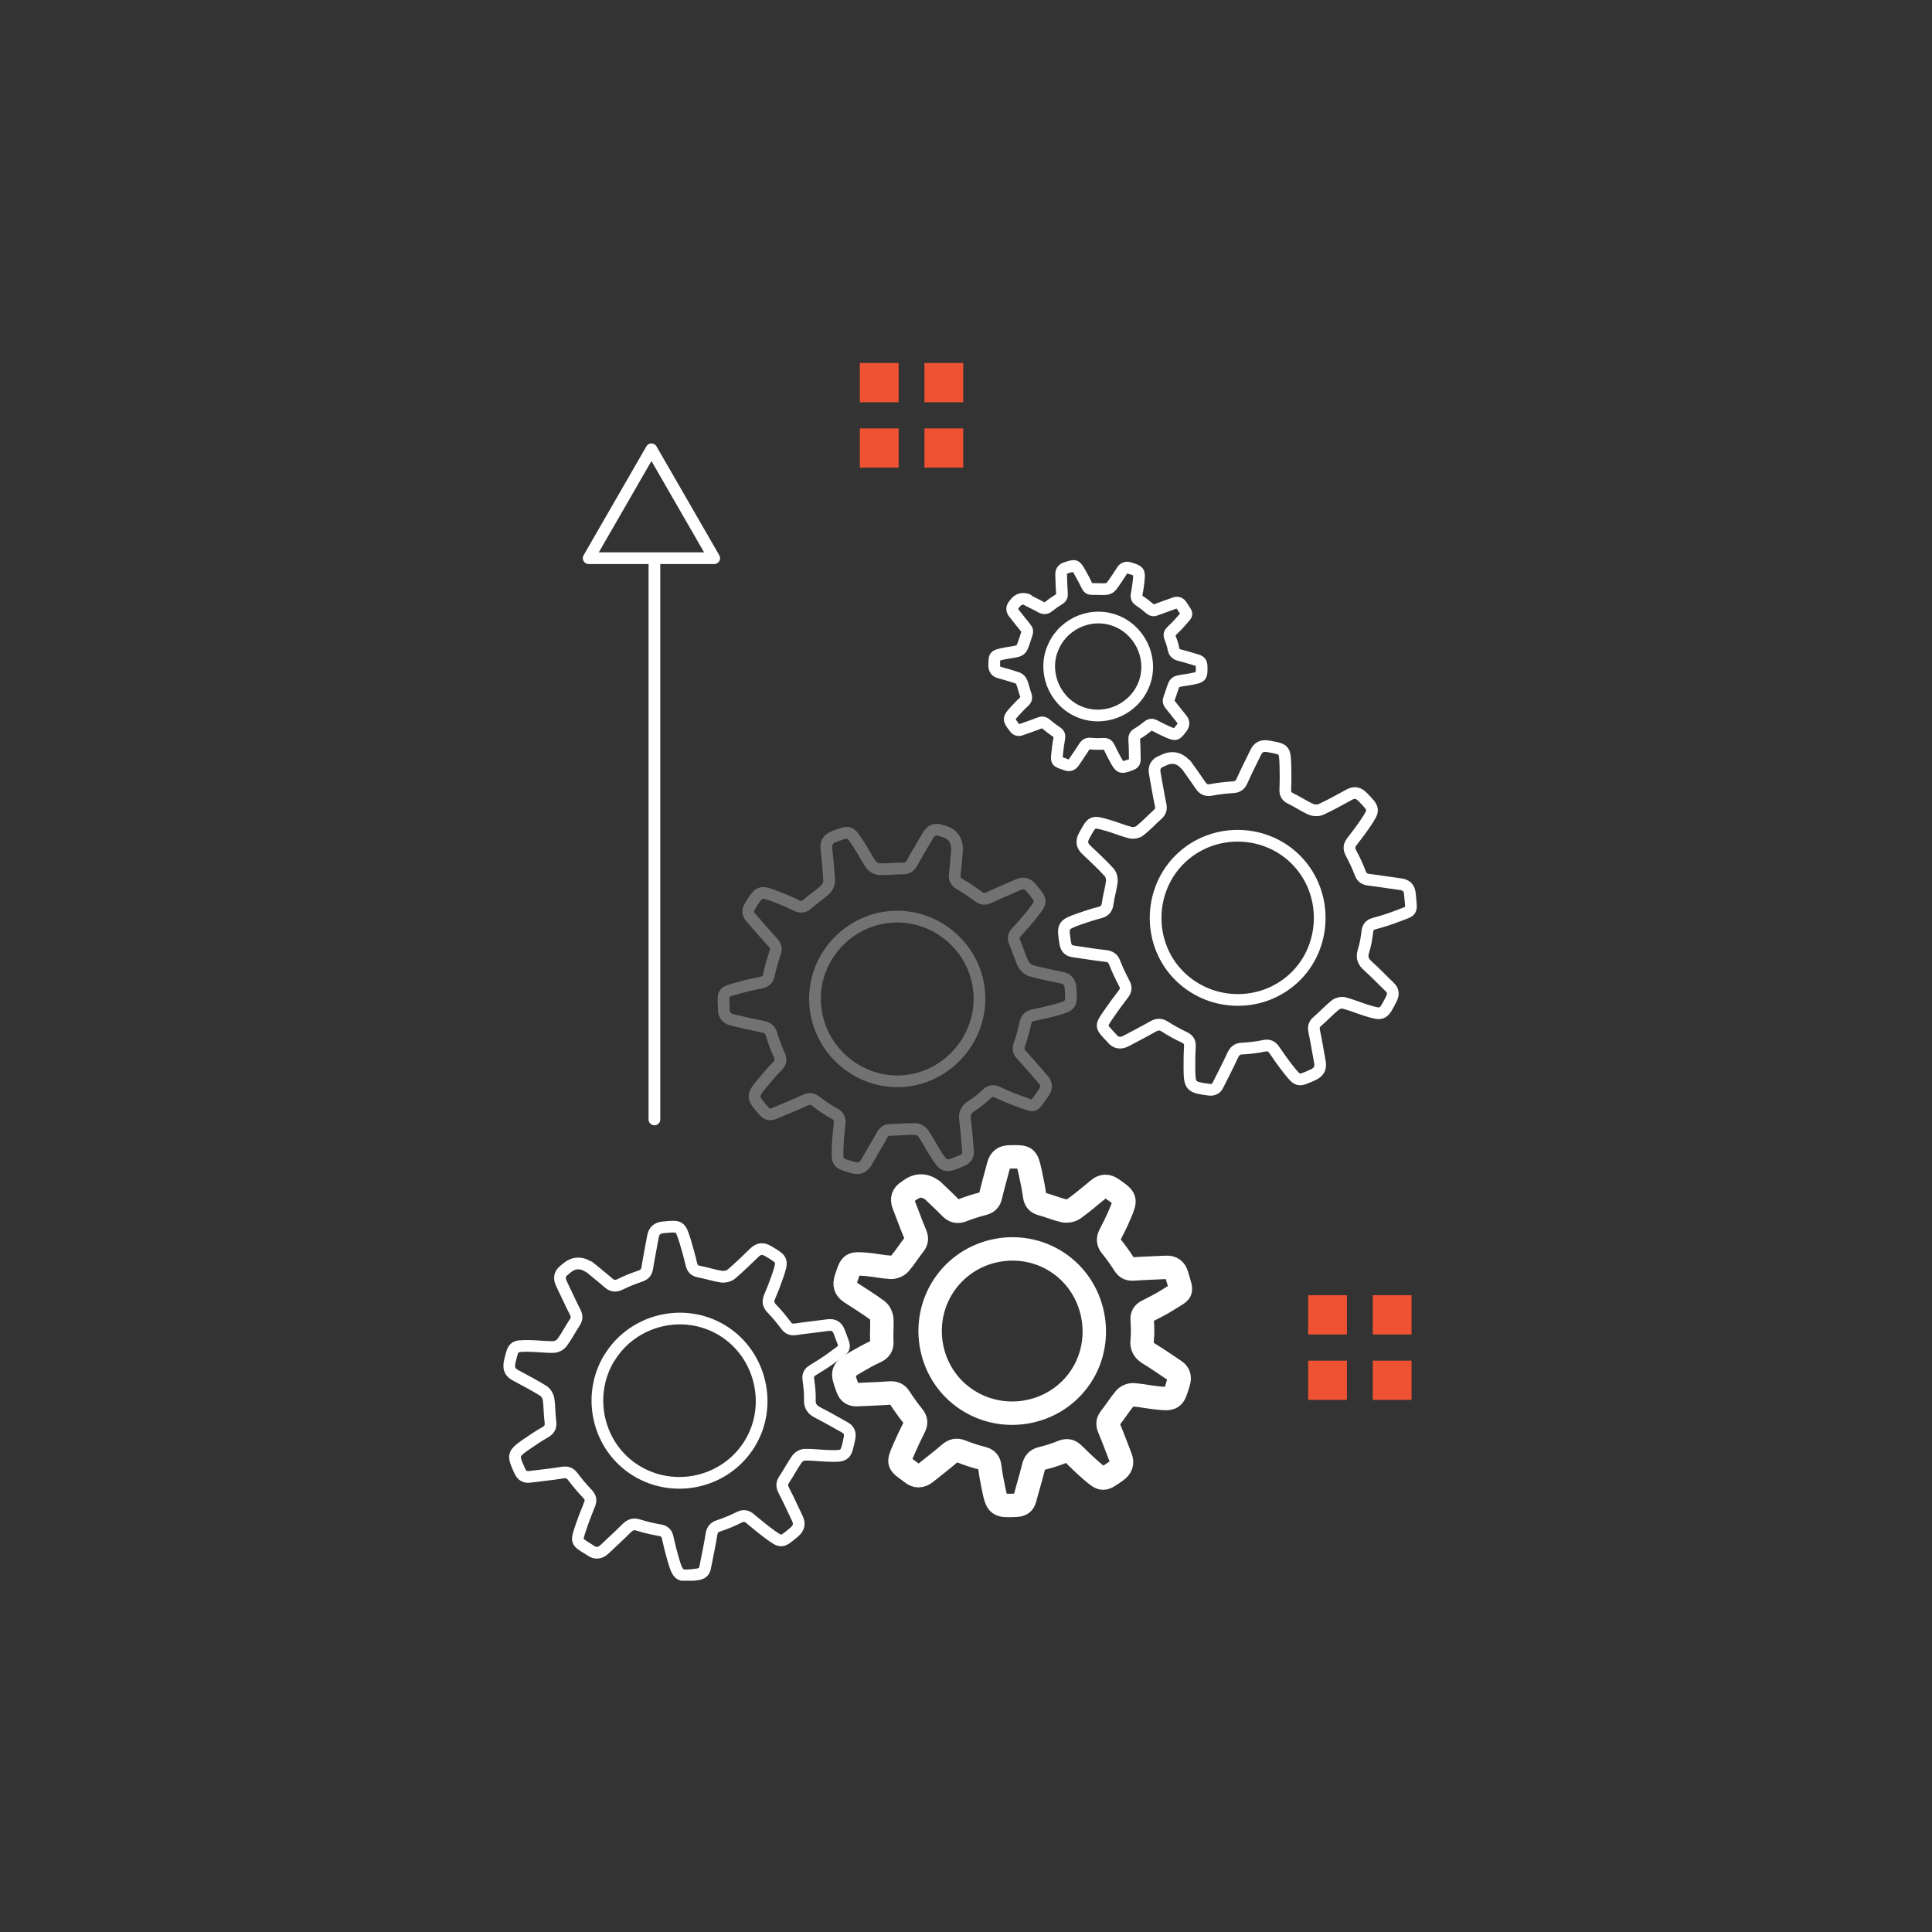 <svg width="165" height="165" viewBox="0 0 165 165" fill="none" xmlns="http://www.w3.org/2000/svg">
<rect x="0" y="0" width="165" height="165" fill="#333333" stroke="none"/>
<rect x="73.434" y="31" width="3.311" height="3.353" fill="#EF5233"/>
<rect x="73.434" y="36.588" width="3.311" height="3.353" fill="#EF5233"/>
<rect x="78.952" y="31" width="3.311" height="3.353" fill="#EF5233"/>
<rect x="78.952" y="36.588" width="3.311" height="3.353" fill="#EF5233"/>
<g clip-path="url(#clip0_953_1131)">
<path d="M50.304 108.187C50.854 108.639 51.413 109.081 51.953 109.553C52.268 109.828 52.552 109.887 52.955 109.691C53.524 109.406 54.113 109.18 54.712 108.973C55.075 108.845 55.223 108.649 55.282 108.275C55.419 107.391 55.606 106.506 55.763 105.622C55.851 105.101 56.136 104.865 56.676 104.816C58.089 104.688 58.089 104.668 58.521 106.025C58.718 106.673 58.895 107.322 59.052 107.98C59.14 108.354 59.327 108.531 59.7 108.6C60.338 108.718 60.966 108.934 61.614 109.032C61.889 109.071 62.262 108.983 62.468 108.806C63.155 108.226 63.793 107.587 64.441 106.968C64.805 106.624 65.158 106.585 65.6 106.85C66.847 107.577 66.876 107.607 66.415 108.973C66.209 109.573 65.983 110.163 65.728 110.752C65.561 111.145 65.61 111.43 65.904 111.745C66.346 112.197 66.749 112.689 67.131 113.2C67.357 113.504 67.603 113.583 67.966 113.524C68.879 113.386 69.792 113.298 70.705 113.17C71.206 113.101 71.51 113.288 71.687 113.78C72.266 115.333 72.305 114.998 71.117 115.903C70.577 116.306 69.998 116.669 69.429 117.013C69.105 117.21 68.987 117.426 69.036 117.819C69.115 118.389 69.183 118.959 69.164 119.529C69.134 120.119 69.389 120.414 69.88 120.66C70.646 121.043 71.382 121.485 72.138 121.898C72.541 122.115 72.639 122.429 72.541 122.871C72.237 124.346 72.217 124.385 70.715 124.336C70.057 124.316 69.409 124.228 68.751 124.238C68.516 124.238 68.211 124.405 68.074 124.601C67.671 125.161 67.357 125.791 66.965 126.37C66.749 126.685 66.768 126.941 66.935 127.275C67.338 128.051 67.701 128.857 68.084 129.653C68.329 130.145 68.231 130.518 67.789 130.882C66.739 131.757 66.749 131.776 65.649 130.97C65.109 130.567 64.589 130.135 64.068 129.702C63.774 129.447 63.499 129.398 63.126 129.584C62.566 129.87 61.967 130.115 61.368 130.312C60.946 130.449 60.809 130.695 60.75 131.108C60.603 132.032 60.397 132.956 60.22 133.88C60.151 134.263 59.916 134.411 59.542 134.46C57.991 134.666 57.922 134.627 57.481 133.133C57.314 132.543 57.157 131.943 57.029 131.344C56.951 130.951 56.764 130.754 56.352 130.685C55.733 130.577 55.105 130.43 54.506 130.243C54.094 130.115 53.819 130.223 53.524 130.508C52.916 131.118 52.278 131.698 51.659 132.287C51.266 132.671 50.844 132.73 50.392 132.386C50.343 132.346 50.285 132.327 50.235 132.287C49.214 131.668 49.205 131.658 49.578 130.538C49.803 129.86 50.059 129.191 50.334 128.523C50.491 128.159 50.461 127.884 50.176 127.589C49.725 127.117 49.303 126.616 48.91 126.095C48.665 125.771 48.4 125.702 48.007 125.771C47.104 125.918 46.181 126.007 45.268 126.125C44.846 126.184 44.581 126.036 44.394 125.633C43.766 124.257 43.776 124.169 45.022 123.304C45.513 122.97 46.004 122.635 46.524 122.341C46.917 122.124 47.074 121.869 47.005 121.397C46.917 120.768 46.947 120.129 46.848 119.5C46.809 119.244 46.632 118.93 46.416 118.792C45.641 118.311 44.816 117.878 44.011 117.446C43.511 117.18 43.412 116.807 43.54 116.266C43.854 114.959 43.844 114.939 45.189 114.949C45.886 114.949 46.574 115.057 47.271 115.038C47.526 115.038 47.85 114.871 47.997 114.664C48.4 114.124 48.704 113.514 49.077 112.954C49.283 112.639 49.293 112.384 49.116 112.05C48.704 111.254 48.341 110.428 47.948 109.622C47.712 109.14 47.801 108.757 48.233 108.442C48.282 108.403 48.321 108.364 48.37 108.324C48.972 107.807 49.614 107.768 50.294 108.207L50.304 108.187ZM52.052 115.942C50.039 119.215 51.06 123.589 54.319 125.594C57.618 127.629 61.987 126.606 64.019 123.314C66.042 120.041 64.981 115.627 61.693 113.622C58.423 111.627 54.074 112.669 52.062 115.942H52.052Z" stroke="white" stroke-linecap="round" stroke-linejoin="round"/>
<path d="M87.797 51.288C88.18 51.475 88.563 51.661 88.936 51.868C89.152 51.986 89.329 51.976 89.535 51.819C89.83 51.583 90.144 51.367 90.458 51.17C90.654 51.052 90.713 50.914 90.694 50.688C90.654 50.158 90.644 49.617 90.625 49.086C90.615 48.772 90.743 48.595 91.047 48.496C91.852 48.241 91.852 48.221 92.274 48.959C92.471 49.303 92.657 49.666 92.834 50.03C92.932 50.236 93.06 50.315 93.295 50.305C93.688 50.295 94.081 50.334 94.464 50.305C94.63 50.295 94.837 50.187 94.925 50.059C95.249 49.637 95.534 49.175 95.828 48.732C95.995 48.487 96.191 48.418 96.486 48.516C97.301 48.772 97.33 48.791 97.242 49.637C97.203 50.01 97.144 50.384 97.075 50.757C97.026 51.003 97.095 51.17 97.311 51.308C97.625 51.514 97.929 51.75 98.214 51.996C98.391 52.143 98.538 52.163 98.744 52.074C99.254 51.878 99.775 51.701 100.285 51.514C100.57 51.406 100.766 51.475 100.933 51.74C101.473 52.566 101.454 52.369 100.874 53.047C100.619 53.352 100.325 53.637 100.04 53.912C99.873 54.069 99.834 54.217 99.922 54.433C100.04 54.748 100.158 55.082 100.217 55.406C100.276 55.75 100.462 55.888 100.786 55.967C101.287 56.084 101.768 56.252 102.259 56.389C102.524 56.468 102.612 56.635 102.622 56.9C102.642 57.795 102.622 57.824 101.748 57.991C101.365 58.07 100.973 58.099 100.599 58.188C100.462 58.217 100.305 58.355 100.256 58.483C100.099 58.866 99.991 59.269 99.844 59.652C99.765 59.869 99.804 60.006 99.942 60.183C100.276 60.586 100.59 61.009 100.923 61.412C101.13 61.667 101.12 61.893 100.923 62.159C100.423 62.807 100.433 62.817 99.686 62.493C99.323 62.336 98.96 62.149 98.606 61.962C98.4 61.854 98.234 61.854 98.047 62.011C97.752 62.247 97.448 62.473 97.124 62.66C96.898 62.798 96.849 62.955 96.869 63.201C96.908 63.761 96.908 64.321 96.918 64.881C96.918 65.107 96.81 65.225 96.594 65.304C95.72 65.628 95.671 65.618 95.229 64.803C95.053 64.478 94.886 64.154 94.729 63.82C94.63 63.604 94.493 63.515 94.248 63.525C93.874 63.545 93.492 63.545 93.119 63.505C92.863 63.486 92.716 63.584 92.588 63.79C92.314 64.223 92.019 64.645 91.734 65.068C91.558 65.343 91.322 65.432 91.008 65.294C90.978 65.275 90.939 65.275 90.9 65.255C90.222 65.029 90.213 65.029 90.291 64.321C90.33 63.898 90.389 63.476 90.468 63.053C90.507 62.817 90.468 62.67 90.252 62.532C89.928 62.316 89.614 62.08 89.319 61.825C89.133 61.667 88.976 61.667 88.75 61.756C88.239 61.962 87.719 62.129 87.208 62.316C86.973 62.404 86.796 62.355 86.639 62.139C86.089 61.422 86.089 61.372 86.698 60.704C86.933 60.449 87.179 60.183 87.444 59.947C87.64 59.77 87.699 59.603 87.601 59.338C87.464 58.984 87.405 58.611 87.257 58.257C87.199 58.109 87.051 57.952 86.914 57.903C86.394 57.726 85.863 57.578 85.343 57.431C85.019 57.343 84.911 57.136 84.911 56.812C84.921 56.006 84.911 55.996 85.697 55.829C86.099 55.74 86.521 55.711 86.914 55.603C87.061 55.563 87.228 55.426 87.287 55.288C87.454 54.925 87.552 54.532 87.689 54.148C87.768 53.942 87.739 53.785 87.591 53.617C87.248 53.205 86.924 52.772 86.59 52.359C86.394 52.114 86.394 51.878 86.6 51.632C86.619 51.602 86.639 51.573 86.668 51.544C86.95 51.163 87.316 51.055 87.768 51.219L87.797 51.288ZM89.83 55.563C89.084 57.726 90.252 60.134 92.412 60.881C94.591 61.628 96.996 60.458 97.752 58.286C98.499 56.124 97.301 53.696 95.131 52.959C92.971 52.222 90.576 53.401 89.84 55.563H89.83Z" stroke="white" stroke-linecap="round" stroke-linejoin="round"/>
<path d="M79.649 101.662C80.159 102.153 80.69 102.645 81.19 103.156C81.485 103.451 81.769 103.529 82.172 103.372C82.761 103.136 83.37 102.949 83.978 102.792C84.342 102.694 84.518 102.507 84.597 102.143C84.803 101.269 85.058 100.404 85.284 99.529C85.422 99.018 85.716 98.802 86.256 98.802C87.67 98.782 87.68 98.762 87.994 100.158C88.141 100.816 88.269 101.485 88.367 102.153C88.426 102.537 88.593 102.723 88.966 102.822C89.594 102.989 90.203 103.254 90.841 103.401C91.106 103.46 91.489 103.401 91.705 103.244C92.431 102.723 93.118 102.134 93.816 101.563C94.198 101.249 94.562 101.239 94.984 101.534C96.172 102.36 96.201 102.389 95.632 103.716C95.386 104.296 95.102 104.876 94.807 105.436C94.611 105.81 94.63 106.104 94.905 106.439C95.308 106.93 95.671 107.451 96.015 107.982C96.221 108.306 96.447 108.404 96.82 108.375C97.733 108.306 98.656 108.286 99.578 108.237C100.079 108.208 100.374 108.424 100.511 108.915C100.973 110.508 101.031 110.183 99.775 110.989C99.205 111.353 98.606 111.658 97.998 111.962C97.654 112.13 97.517 112.346 97.546 112.729C97.585 113.299 97.605 113.879 97.546 114.449C97.478 115.029 97.694 115.353 98.174 115.638C98.911 116.081 99.608 116.582 100.325 117.054C100.707 117.309 100.776 117.624 100.649 118.056C100.226 119.501 100.207 119.541 98.715 119.373C98.067 119.305 97.419 119.157 96.771 119.118C96.535 119.108 96.221 119.246 96.074 119.423C95.622 119.953 95.259 120.553 94.827 121.094C94.591 121.398 94.581 121.644 94.729 121.988C95.072 122.794 95.367 123.629 95.691 124.445C95.897 124.956 95.769 125.32 95.308 125.644C94.189 126.431 94.198 126.46 93.158 125.566C92.647 125.123 92.166 124.652 91.685 124.18C91.41 123.905 91.145 123.826 90.752 123.983C90.163 124.219 89.565 124.416 88.946 124.563C88.514 124.671 88.357 124.907 88.259 125.31C88.033 126.224 87.758 127.129 87.513 128.033C87.415 128.406 87.169 128.534 86.786 128.554C85.225 128.632 85.156 128.593 84.842 127.07C84.715 126.47 84.607 125.861 84.528 125.251C84.479 124.848 84.302 124.642 83.9 124.543C83.291 124.386 82.683 124.19 82.094 123.954C81.691 123.787 81.406 123.875 81.092 124.141C80.444 124.701 79.757 125.222 79.089 125.762C78.667 126.106 78.245 126.136 77.823 125.762C77.774 125.723 77.725 125.693 77.676 125.654C76.704 124.956 76.694 124.946 77.155 123.855C77.44 123.197 77.744 122.548 78.068 121.909C78.255 121.555 78.245 121.28 77.99 120.966C77.577 120.455 77.195 119.924 76.841 119.373C76.625 119.029 76.36 118.941 75.967 118.97C75.054 119.039 74.132 119.059 73.209 119.108C72.787 119.128 72.531 118.97 72.384 118.548C71.864 117.132 71.874 117.044 73.189 116.277C73.7 115.982 74.22 115.688 74.76 115.442C75.172 115.255 75.339 115.009 75.31 114.547C75.27 113.918 75.349 113.28 75.31 112.65C75.29 112.395 75.133 112.061 74.936 111.913C74.2 111.373 73.415 110.881 72.639 110.38C72.168 110.075 72.089 109.692 72.266 109.171C72.688 107.893 72.669 107.874 74.014 107.982C74.701 108.041 75.388 108.198 76.085 108.237C76.34 108.247 76.674 108.11 76.841 107.923C77.283 107.412 77.636 106.832 78.058 106.301C78.294 106.006 78.314 105.751 78.166 105.407C77.813 104.581 77.519 103.726 77.185 102.89C76.988 102.399 77.106 102.016 77.568 101.74C77.617 101.711 77.666 101.672 77.715 101.632C78.356 101.167 78.998 101.177 79.639 101.662H79.649ZM80.778 109.535C78.51 112.641 79.188 117.074 82.28 119.334C85.402 121.624 89.849 120.946 92.127 117.83C94.395 114.734 93.688 110.242 90.566 107.982C87.464 105.731 83.046 106.429 80.778 109.535Z" stroke="white" stroke-width="2" stroke-linecap="round" stroke-linejoin="round"/>
<path d="M81.75 72.489C81.681 73.207 81.632 73.914 81.543 74.622C81.494 75.035 81.612 75.31 81.995 75.526C82.545 75.841 83.065 76.204 83.576 76.578C83.88 76.804 84.135 76.814 84.469 76.657C85.284 76.273 86.118 75.929 86.933 75.566C87.414 75.349 87.768 75.457 88.111 75.87C89.005 76.971 89.024 76.961 88.141 78.072C87.719 78.603 87.277 79.114 86.816 79.605C86.55 79.88 86.511 80.136 86.668 80.49C86.933 81.089 87.1 81.728 87.385 82.318C87.503 82.564 87.787 82.819 88.052 82.898C88.916 83.144 89.8 83.311 90.684 83.498C91.165 83.606 91.4 83.881 91.43 84.392C91.528 85.827 91.528 85.876 90.134 86.259C89.525 86.427 88.907 86.564 88.278 86.692C87.866 86.77 87.65 86.977 87.562 87.4C87.434 88.019 87.257 88.628 87.051 89.228C86.924 89.591 86.992 89.827 87.248 90.103C87.876 90.781 88.465 91.488 89.073 92.177C89.407 92.55 89.427 92.914 89.123 93.336C88.16 94.693 88.455 94.535 87.051 94.054C86.413 93.838 85.794 93.562 85.186 93.277C84.842 93.12 84.587 93.14 84.302 93.405C83.88 93.788 83.438 94.172 82.957 94.467C82.457 94.771 82.349 95.145 82.427 95.695C82.545 96.54 82.584 97.406 82.672 98.261C82.722 98.722 82.515 98.968 82.093 99.145C80.699 99.725 80.66 99.725 79.855 98.457C79.501 97.907 79.217 97.307 78.834 96.776C78.696 96.59 78.392 96.423 78.156 96.423C77.459 96.403 76.772 96.491 76.075 96.491C75.692 96.491 75.486 96.649 75.309 96.973C74.887 97.749 74.426 98.496 73.994 99.253C73.719 99.735 73.365 99.863 72.816 99.705C71.51 99.322 71.49 99.342 71.54 97.975C71.569 97.297 71.628 96.629 71.706 95.961C71.746 95.567 71.647 95.312 71.274 95.115C70.725 94.811 70.195 94.457 69.694 94.064C69.34 93.788 69.066 93.818 68.683 93.995C67.829 94.388 66.955 94.742 66.091 95.106C65.737 95.253 65.482 95.155 65.227 94.87C64.196 93.7 64.176 93.621 65.168 92.422C65.561 91.95 65.963 91.488 66.395 91.046C66.68 90.761 66.729 90.496 66.562 90.112C66.297 89.532 66.071 88.943 65.894 88.333C65.767 87.921 65.521 87.753 65.119 87.675C64.275 87.517 63.44 87.311 62.606 87.124C62.066 87.006 61.791 86.692 61.81 86.132C61.81 86.073 61.81 86.014 61.81 85.945C61.751 84.746 61.751 84.736 62.89 84.421C63.578 84.225 64.275 84.058 64.981 83.92C65.374 83.841 65.58 83.674 65.669 83.262C65.806 82.623 65.983 81.994 66.199 81.374C66.336 80.981 66.238 80.736 65.963 80.441C65.335 79.772 64.746 79.065 64.137 78.377C63.852 78.062 63.823 77.757 64.058 77.384C64.834 76.087 64.922 76.047 66.326 76.598C66.876 76.814 67.436 77.04 67.956 77.305C68.359 77.512 68.653 77.492 68.997 77.177C69.468 76.755 70.008 76.411 70.469 75.988C70.656 75.811 70.823 75.487 70.813 75.231C70.774 74.317 70.675 73.393 70.577 72.479C70.519 71.919 70.764 71.624 71.284 71.428C72.551 70.956 72.551 70.926 73.297 72.057C73.68 72.636 73.984 73.266 74.386 73.836C74.534 74.042 74.858 74.219 75.103 74.229C75.771 74.258 76.448 74.17 77.126 74.17C77.499 74.17 77.715 74.022 77.891 73.698C78.323 72.912 78.795 72.145 79.246 71.359C79.511 70.897 79.884 70.749 80.385 70.936C80.444 70.956 80.503 70.966 80.562 70.985C81.328 71.195 81.72 71.703 81.74 72.509L81.75 72.489ZM76.321 78.288C72.482 78.455 69.448 81.758 69.605 85.581C69.772 89.454 73.071 92.501 76.929 92.344C80.768 92.186 83.821 88.825 83.644 84.972C83.468 81.139 80.159 78.121 76.321 78.288V78.288Z" stroke="#727272" stroke-linecap="round" stroke-linejoin="round"/>
<path d="M101.286 65.304C101.699 65.883 102.121 66.463 102.523 67.063C102.759 67.407 103.014 67.545 103.446 67.456C104.065 67.338 104.703 67.269 105.331 67.23C105.714 67.201 105.91 67.053 106.068 66.709C106.431 65.883 106.843 65.087 107.236 64.272C107.462 63.8 107.795 63.642 108.326 63.741C109.72 63.996 109.729 63.977 109.779 65.402C109.798 66.08 109.798 66.758 109.769 67.427C109.749 67.81 109.887 68.026 110.23 68.193C110.819 68.478 111.359 68.852 111.958 69.117C112.213 69.225 112.596 69.235 112.842 69.117C113.656 68.744 114.442 68.292 115.227 67.869C115.669 67.633 116.013 67.692 116.376 68.066C117.387 69.098 117.407 69.127 116.602 70.326C116.248 70.847 115.865 71.358 115.473 71.859C115.208 72.194 115.178 72.479 115.384 72.862C115.689 73.422 115.954 74.002 116.18 74.592C116.317 74.946 116.523 75.083 116.896 75.133C117.809 75.241 118.712 75.398 119.626 75.516C120.126 75.585 120.372 75.85 120.411 76.361C120.558 78.013 120.686 77.708 119.292 78.258C118.663 78.504 118.015 78.701 117.367 78.877C117.004 78.976 116.828 79.162 116.778 79.546C116.71 80.116 116.621 80.686 116.445 81.227C116.268 81.787 116.425 82.141 116.837 82.504C117.475 83.074 118.065 83.703 118.683 84.293C119.017 84.618 119.017 84.932 118.811 85.345C118.123 86.691 118.094 86.721 116.661 86.279C116.032 86.082 115.433 85.826 114.795 85.659C114.57 85.6 114.236 85.679 114.049 85.826C113.509 86.259 113.038 86.78 112.508 87.232C112.213 87.478 112.164 87.733 112.243 88.097C112.429 88.952 112.557 89.827 112.724 90.692C112.822 91.232 112.635 91.567 112.115 91.802C110.868 92.363 110.868 92.392 110.024 91.321C109.602 90.79 109.219 90.24 108.836 89.679C108.61 89.355 108.365 89.227 107.962 89.316C107.344 89.444 106.706 89.522 106.077 89.552C105.636 89.571 105.439 89.778 105.263 90.151C104.87 91.006 104.438 91.842 104.016 92.677C103.849 93.021 103.584 93.11 103.211 93.061C101.669 92.844 101.601 92.785 101.581 91.242C101.581 90.633 101.581 90.014 101.62 89.404C101.65 89.001 101.512 88.765 101.139 88.588C100.57 88.323 100.01 88.018 99.48 87.674C99.117 87.438 98.822 87.468 98.459 87.674C97.713 88.097 96.947 88.49 96.191 88.893C95.71 89.149 95.288 89.1 94.944 88.657C94.905 88.608 94.856 88.569 94.817 88.52C93.992 87.645 93.982 87.635 94.65 86.662C95.052 86.072 95.475 85.492 95.916 84.922C96.162 84.608 96.211 84.342 96.014 83.979C95.71 83.399 95.425 82.809 95.19 82.2C95.043 81.816 94.797 81.689 94.414 81.639C93.501 81.541 92.598 81.384 91.685 81.256C91.263 81.197 91.047 80.991 90.978 80.548C90.733 79.054 90.762 78.976 92.195 78.474C92.755 78.278 93.325 78.091 93.894 77.944C94.326 77.835 94.542 77.629 94.601 77.167C94.679 76.538 94.876 75.929 94.954 75.3C94.984 75.044 94.895 74.69 94.728 74.504C94.11 73.825 93.432 73.196 92.765 72.567C92.353 72.174 92.353 71.791 92.627 71.309C93.285 70.13 93.266 70.11 94.561 70.474C95.229 70.66 95.877 70.945 96.545 71.112C96.79 71.171 97.153 71.103 97.35 70.945C97.88 70.533 98.341 70.022 98.842 69.579C99.127 69.334 99.195 69.088 99.117 68.714C98.93 67.83 98.793 66.945 98.626 66.061C98.528 65.54 98.714 65.186 99.215 64.999C99.274 64.979 99.323 64.95 99.382 64.92C100.102 64.58 100.73 64.711 101.267 65.314L101.286 65.304ZM100.913 73.245C98.106 75.86 97.939 80.352 100.54 83.153C103.181 85.994 107.668 86.161 110.495 83.536C113.313 80.922 113.46 76.381 110.819 73.57C108.198 70.778 103.721 70.631 100.913 73.245Z" stroke="white" stroke-linecap="round" stroke-linejoin="round"/>
<path d="M55.89 95.605V48.033" stroke="white" stroke-linecap="round" stroke-linejoin="round"/>
<path d="M55.635 38.373L50.275 47.671H60.996L55.635 38.373Z" stroke="white" stroke-linecap="round" stroke-linejoin="round"/>
<rect x="111.723" y="110.615" width="3.311" height="3.353" fill="#EF5233"/>
<rect x="111.723" y="116.203" width="3.311" height="3.353" fill="#EF5233"/>
<rect x="117.24" y="110.615" width="3.311" height="3.353" fill="#EF5233"/>
<rect x="117.24" y="116.203" width="3.311" height="3.353" fill="#EF5233"/>
</g>
<defs>
<clipPath id="clip0_953_1131">
<rect width="78" height="97.12" fill="white" transform="translate(43 37.881)"/>
</clipPath>
</defs>
</svg>
